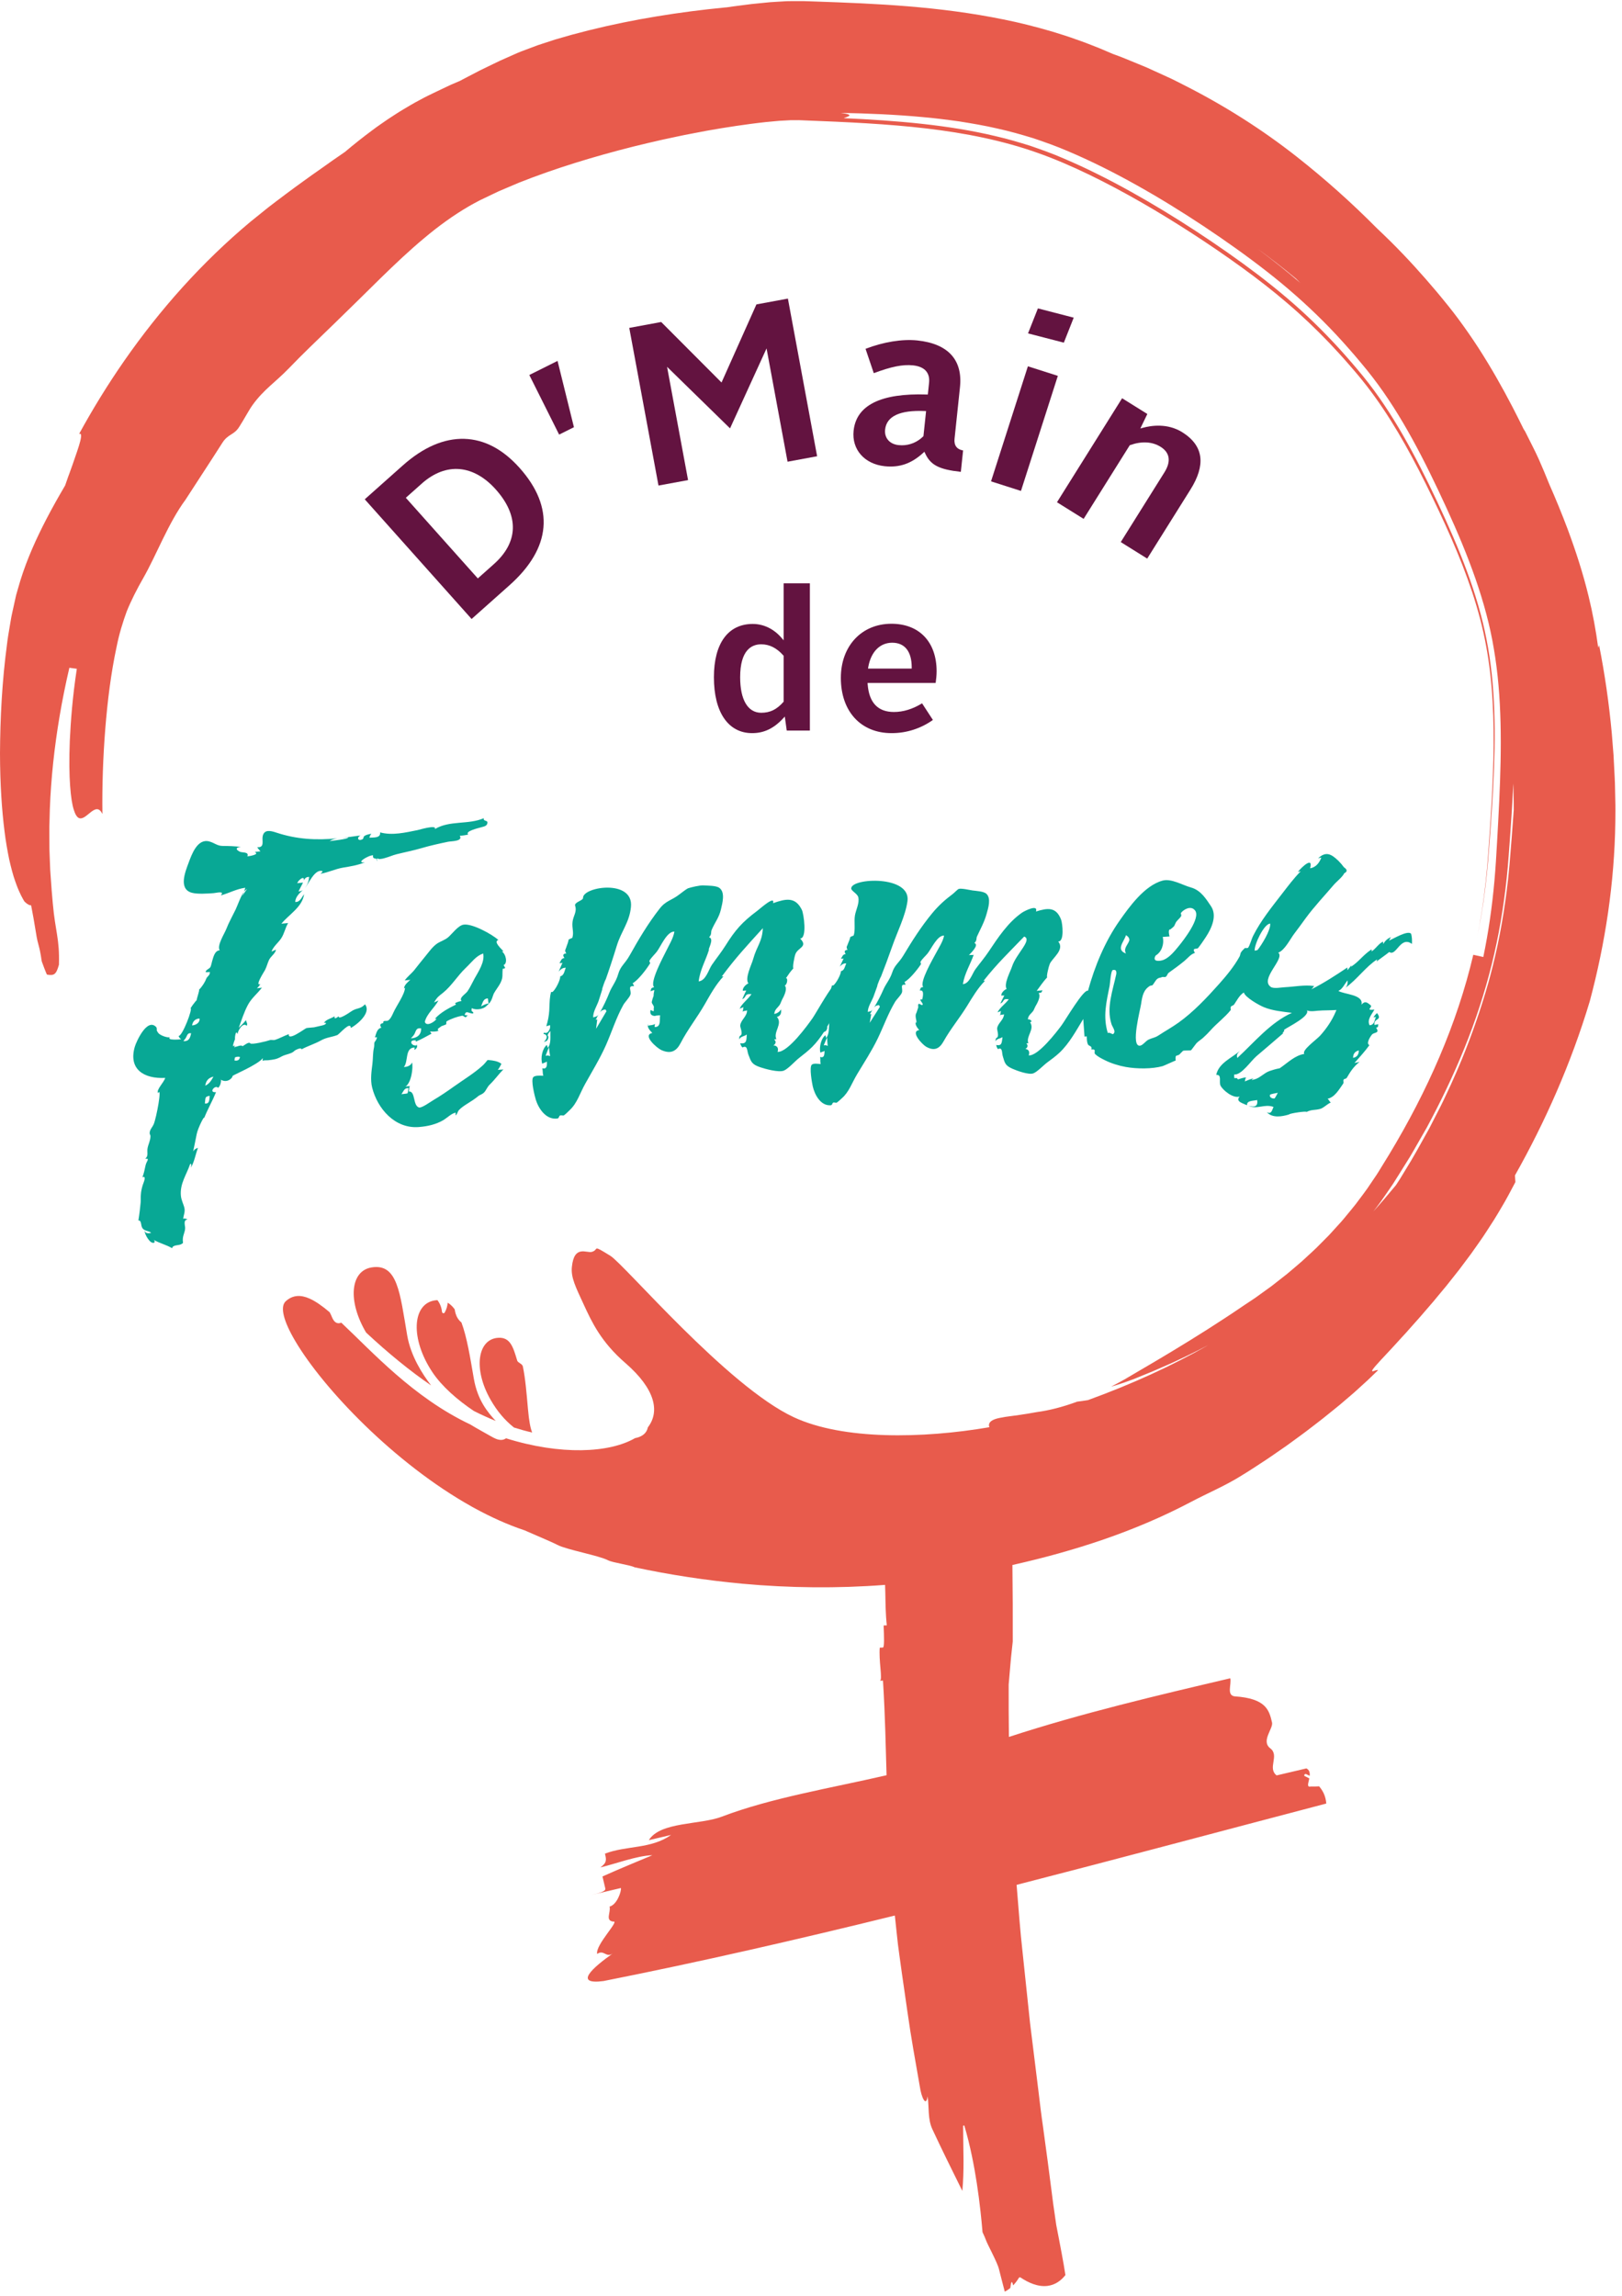 <?xml version="1.0" encoding="UTF-8"?>
<svg width="142px" height="201px" viewBox="0 0 142 201" version="1.1" xmlns="http://www.w3.org/2000/svg" xmlns:xlink="http://www.w3.org/1999/xlink">
    <!-- Generator: Sketch 55.2 (78181) - https://sketchapp.com -->
    <title>dmain-femmes-logo</title>
    <desc>Created with Sketch.</desc>
    <g id="Page-1" stroke="none" stroke-width="1" fill="none" fill-rule="evenodd">
        <g id="accueil" transform="translate(-127, -11)">
            <g id="dmain-femmes-logo" transform="translate(127, 11)">
                <polygon id="Fill-1" fill="#631340" points="90.865 27 90 29.189 93.135 30 94 27.811"></polygon>
                <g id="Group-35">
                    <path d="M20.563,92.582 C20.703,92.515 20.847,92.498 20.998,92.531 C20.995,92.805 20.77,92.904 20.524,92.84 C20.538,92.754 20.55,92.668 20.563,92.582 M17.968,95.051 C18.034,94.618 18.245,94.363 18.688,94.258 C18.512,94.576 18.321,94.899 17.968,95.051 M17.936,96.608 C18.002,96.178 17.891,95.99 18.362,95.944 C18.32,96.221 18.37,96.677 17.936,96.608 M16.815,89.775 C16.868,89.433 17.084,89.191 17.463,89.17 C17.526,89.536 17.134,89.76 16.815,89.775 M16.211,90.952 C16.385,90.739 16.366,90.403 16.733,90.461 C16.646,90.869 16.55,91.186 16.049,91.151 C16.104,91.084 16.157,91.018 16.211,90.952 M42.358,71.632 C40.996,72.223 39.374,71.804 38.075,72.583 C38.263,72.169 36.7,72.647 36.548,72.678 C35.499,72.89 34.334,73.169 33.276,72.875 C33.346,73.399 32.675,73.308 32.344,73.341 C32.362,73.208 32.42,73.094 32.516,72.999 C32.261,73.038 32.036,73.091 31.896,73.197 C31.763,73.299 31.903,73.434 31.639,73.517 C31.285,73.625 31.259,73.271 31.562,73.142 C31.008,73.223 30.455,73.298 29.898,73.36 C30.095,73.347 30.293,73.329 30.488,73.304 C30.515,73.472 29.071,73.606 28.855,73.638 C29.079,73.491 29.309,73.429 29.574,73.394 C27.684,73.58 25.964,73.484 24.174,72.888 C23.687,72.725 23.126,72.598 22.998,73.206 C22.912,73.607 23.203,74.223 22.516,74.173 C22.602,74.301 22.698,74.422 22.801,74.536 C22.635,74.556 22.469,74.572 22.303,74.586 C22.773,74.816 21.82,74.959 21.657,74.975 C21.823,74.565 21.229,74.663 21.024,74.578 C20.687,74.438 20.547,74.192 21.088,74.145 C20.523,74.081 20.043,74.065 19.489,74.062 C19.012,74.059 18.756,73.781 18.308,73.666 C17.276,73.401 16.784,74.803 16.501,75.566 C16.221,76.317 15.611,77.824 16.779,78.157 C17.283,78.301 18.187,78.23 18.692,78.197 C18.911,78.184 19.712,77.958 19.33,78.395 C20.055,78.194 20.718,77.821 21.475,77.723 C21.442,77.841 21.403,77.959 21.359,78.073 C21.43,77.977 21.544,77.885 21.638,77.819 C21.49,78.026 21.343,78.232 21.206,78.445 C21.261,78.323 21.312,78.199 21.359,78.073 C21.06,78.487 20.8,79.268 20.641,79.601 C20.371,80.164 20.009,80.81 19.819,81.316 C19.671,81.712 18.955,82.813 19.237,83.198 C18.776,83.227 18.671,83.838 18.563,84.181 C18.529,84.289 18.476,84.586 18.416,84.674 C18.288,84.856 18.058,84.867 17.991,85.107 C18.118,85.122 18.243,85.119 18.369,85.099 C18.406,85.394 18.127,85.47 18.044,85.713 C17.973,85.924 17.716,86.367 17.417,86.656 C17.51,86.647 17.194,87.467 17.224,87.566 C17.343,87.397 16.909,87.897 16.679,88.273 C16.903,88.247 15.982,90.708 15.631,90.705 C15.677,90.82 15.754,90.914 15.858,90.987 C15.719,91.004 14.578,91.102 14.871,90.815 C14.615,90.863 14.038,90.649 13.87,90.454 C13.801,90.374 13.707,90.186 13.72,90.203 C13.718,90.201 13.764,90.009 13.66,89.905 C12.864,89.1 11.923,91.222 11.802,91.641 C11.227,93.609 12.59,94.466 14.464,94.37 C14.367,94.749 13.639,95.436 13.843,95.701 C14.208,95.067 13.703,97.839 13.455,98.429 C13.366,98.639 13.174,98.836 13.122,99.059 C13.058,99.342 13.178,99.297 13.172,99.495 C13.162,99.886 12.977,100.179 12.913,100.556 C12.858,100.878 13.02,101.211 12.71,101.45 C13.166,101.392 12.821,101.662 12.745,102.02 C12.666,102.391 12.602,102.709 12.469,103.072 C12.87,102.886 12.549,103.583 12.503,103.728 C12.34,104.238 12.305,104.653 12.319,105.112 C12.325,105.315 12.266,105.625 12.24,105.967 C12.229,106.094 12.12,106.858 12.113,106.847 C12.432,106.843 12.283,107.295 12.494,107.559 C12.675,107.786 13.104,107.772 13.231,107.938 C13.028,107.988 12.704,108.017 12.662,107.735 C12.615,107.986 13.157,109.005 13.521,108.781 C13.564,108.697 13.543,108.62 13.455,108.55 C13.969,108.847 14.561,108.98 15.07,109.281 C15.117,108.979 15.625,109.049 15.839,108.942 C16.131,108.792 15.975,108.86 16.008,108.429 C16.032,108.108 16.203,107.85 16.208,107.513 C16.21,107.296 16.02,106.785 16.416,106.779 C16.303,106.691 16.175,106.664 16.033,106.695 C16.082,106.374 16.216,106.092 16.146,105.765 C16.078,105.448 15.87,105.084 15.835,104.677 C15.741,103.624 16.329,102.852 16.652,101.897 C16.824,101.85 16.7,102.251 16.702,102.242 C17.025,101.709 17.108,101.079 17.33,100.506 C17.144,100.531 17.004,100.654 16.911,100.807 C17.013,100.306 17.124,99.806 17.218,99.302 C17.319,98.756 17.963,97.513 17.861,97.92 C18.162,97.131 18.599,96.401 18.911,95.618 C18.201,95.687 18.866,94.927 19.088,95.243 C19.375,95.026 19.386,94.407 19.31,94.517 C19.876,94.857 20.342,94.41 20.365,94.199 C20.372,94.13 22.543,93.237 23.019,92.636 C22.999,92.727 22.988,92.818 22.986,92.909 C22.954,92.808 23.443,92.83 23.465,92.826 C23.975,92.764 24.193,92.751 24.648,92.497 C25.008,92.296 25.526,92.269 25.756,92.021 C25.842,91.926 26.398,91.659 26.396,91.872 C26.932,91.58 27.571,91.388 28.102,91.089 C28.595,90.813 29.049,90.804 29.525,90.622 C29.708,90.552 30.698,89.346 30.713,90.002 C31.591,89.486 32.464,88.545 31.952,87.929 C31.531,88.388 31.235,88.202 30.724,88.563 C30.624,88.633 29.594,89.343 29.651,88.974 C29.526,89.061 29.236,89.322 29.289,88.973 C29.013,89.177 28.535,89.237 28.362,89.561 C28.635,89.478 28.602,89.691 28.223,89.775 C27.981,89.828 27.741,89.888 27.5,89.941 C27.463,89.948 26.867,89.992 26.824,90.01 C26.632,90.093 25.187,91.191 25.287,90.539 C24.869,90.684 24.482,90.916 24.06,91.045 C23.921,91.088 23.739,91.014 23.6,91.071 C23.395,91.154 22.014,91.488 21.913,91.347 C21.783,91.167 21.372,91.53 21.236,91.598 C21.117,91.424 20.626,91.702 20.611,91.636 C20.586,91.627 20.561,91.723 20.537,91.712 C20.521,91.646 20.524,91.58 20.547,91.514 C20.29,91.769 20.425,91.371 20.586,90.942 C20.53,91.088 20.617,90.01 20.801,90.549 C20.795,90.277 21.254,89.45 21.595,89.807 C21.717,89.623 21.541,89.487 21.537,89.304 C21.351,89.55 21.127,89.772 20.903,89.985 C21.144,89.316 21.361,88.628 21.694,87.996 C22.014,87.388 22.522,87.005 22.931,86.469 C22.785,86.489 22.639,86.509 22.494,86.528 C22.61,86.417 22.711,86.293 22.798,86.158 C22.269,86.384 23.119,85.078 23.194,84.939 C23.348,84.649 23.414,84.339 23.551,84.045 C23.696,83.735 24.109,83.481 24.163,83.143 C24.029,83.196 23.897,83.253 23.767,83.312 C23.933,82.856 24.339,82.562 24.606,82.17 C24.891,81.751 24.965,81.245 25.224,80.814 L24.632,80.872 C25.296,80.057 26.478,79.412 26.62,78.282 C26.425,78.547 26.257,79.007 25.844,78.965 C25.866,78.524 26.215,78.202 26.517,77.918 C26.403,78.001 26.275,78.043 26.134,78.042 C26.265,77.786 26.396,77.529 26.529,77.271 C26.36,77.286 26.19,77.303 26.022,77.323 C26.094,77.081 26.69,76.559 26.602,77.126 C26.649,76.911 26.836,76.749 27.069,76.779 C27.037,77.115 26.916,77.473 26.702,77.74 C26.982,77.458 27.555,76.02 28.23,76.273 C28.302,76.301 27.993,76.55 28.054,76.498 C28.728,76.39 29.346,76.077 30.023,75.963 C30.681,75.852 31.326,75.756 31.944,75.492 C31.067,75.612 32.245,74.866 32.659,74.881 C32.596,75.347 33.069,74.995 33.019,75.397 C32.916,75.182 32.98,75.121 33.213,75.214 C33.386,75.202 33.555,75.17 33.719,75.115 C34.057,75.026 34.374,74.876 34.714,74.791 C35.457,74.605 36.197,74.464 36.934,74.246 C37.687,74.024 38.459,73.857 39.228,73.696 C39.505,73.638 40.564,73.665 40.251,73.17 C40.501,73.159 40.752,73.123 40.995,73.063 C40.659,72.776 41.913,72.493 42.089,72.439 C42.331,72.363 42.674,72.344 42.675,72.002 C42.676,71.804 42.271,71.912 42.358,71.632" id="Fill-2" fill="#08A895"></path>
                    <path d="M47.967,92.407 C47.901,92.416 47.832,92.424 47.765,92.433 C47.857,92.18 47.956,91.929 48.056,91.679 C48.08,91.941 48.11,92.203 48.161,92.462 C48.096,92.443 48.031,92.425 47.967,92.407 M72.977,86.249 C72.322,87.094 71.396,88.771 71.129,89.152 C70.73,89.72 68.992,92.139 68.073,92.095 C68.181,91.792 68.058,91.536 67.711,91.527 C67.943,91.363 67.969,91.188 67.773,90.998 C67.838,90.99 67.903,90.981 67.968,90.973 C67.672,90.344 68.555,89.648 68.017,89.028 C68.332,88.97 68.429,88.678 68.371,88.371 C68.259,88.583 68.029,88.721 67.787,88.779 C67.801,88.348 68.144,88.21 68.304,87.899 C68.349,87.816 68.414,87.618 68.466,87.523 C68.599,87.279 68.981,86.576 68.703,86.283 C68.933,86.202 68.993,85.589 68.803,85.65 C69.11,85.204 69.101,85.184 69.462,84.771 C69.361,84.732 69.541,83.786 69.633,83.537 C69.851,82.948 70.769,82.9 70.05,82.169 C70.682,82.156 70.363,79.998 70.204,79.667 C69.631,78.485 68.777,78.685 67.679,79.074 C67.878,78.347 66.533,79.565 66.303,79.736 C64.962,80.736 64.362,81.433 63.519,82.778 C63.149,83.37 62.707,83.913 62.319,84.479 C62.037,84.888 61.808,85.853 61.166,85.921 C61.289,84.893 61.788,84.072 62.071,83.15 C61.922,83.191 62.575,82.197 62.077,82.053 C62.335,81.797 62.217,81.619 62.298,81.427 C62.599,80.715 62.939,80.371 63.116,79.616 C63.248,79.054 63.505,78.125 62.98,77.737 C62.687,77.519 61.938,77.545 61.589,77.517 C61.293,77.493 60.494,77.679 60.231,77.772 C60.125,77.81 59.649,78.172 59.519,78.274 C58.781,78.859 58.319,78.82 57.741,79.561 C56.731,80.856 55.919,82.225 55.131,83.635 C54.69,84.42 54.327,84.552 54.114,85.303 C53.934,85.94 53.552,86.386 53.364,86.868 C53.137,87.448 52.812,88.143 52.468,88.729 C52.567,88.518 52.759,88.388 53.014,88.385 C53.064,88.475 53.03,88.449 53.097,88.526 C52.793,89.04 52.488,89.555 52.185,90.07 L52.285,89.256 C52.24,89.261 52.194,89.268 52.149,89.272 C52.253,89.127 52.303,88.939 52.421,88.802 C52.246,89.036 52.135,88.997 51.932,89.078 C51.903,88.606 52.241,88.093 52.402,87.642 C52.496,87.379 52.641,86.863 52.758,86.518 C52.517,87.097 53.204,85.153 52.968,85.926 C53.317,84.94 53.68,83.839 53.989,82.826 C54.396,81.492 55.111,80.762 55.239,79.383 C55.461,76.936 50.998,77.632 51.042,78.616 C51.052,78.85 50.244,78.982 50.352,79.305 C50.529,79.832 50.182,80.191 50.123,80.711 C50.058,81.285 50.261,81.6 50.105,82.107 C50,82.155 49.894,82.204 49.789,82.251 C49.747,82.453 49.687,82.648 49.606,82.839 C49.536,83.12 49.374,83.204 49.582,83.469 C49.285,83.497 49.241,83.64 49.416,83.869 C49.144,83.914 49.12,84.076 48.981,84.328 C49.062,84.322 49.163,84.316 49.241,84.296 C49.13,84.552 49.021,84.807 48.909,85.063 C49.091,84.855 49.248,84.73 49.53,84.722 C49.409,85.025 49.384,85.401 49.05,85.476 C49.054,85.813 48.652,86.606 48.387,86.834 C48.357,86.859 48.308,86.852 48.252,86.839 C48.219,86.946 48.19,87.056 48.173,87.17 C48.102,87.605 48.115,88.046 48.085,88.484 C48.055,88.945 47.968,89.4 47.825,89.843 C47.937,89.819 48.048,89.791 48.141,89.745 C48.194,89.924 48.14,90.078 48.085,90.179 C47.917,90.5 47.76,90.434 47.617,90.413 C47.603,90.447 47.588,90.482 47.575,90.517 C48.015,90.588 47.882,91.006 47.614,91.208 C47.885,91.189 48.005,91.022 48.016,90.75 C47.86,90.654 48.013,90.456 48.186,90.26 C48.163,90.707 48.271,91.362 47.964,91.736 C47.936,91.652 47.897,91.57 47.872,91.484 C47.459,91.819 47.312,92.658 47.474,93.133 C47.591,93.05 47.757,93.025 47.881,92.946 C47.884,93.279 47.897,93.634 47.474,93.526 C47.538,93.805 47.488,93.901 47.563,94.183 C47.321,94.178 46.866,94.134 46.696,94.295 C46.441,94.536 46.824,96.01 46.912,96.293 C47.138,97.019 47.779,98.054 48.784,97.929 C48.971,97.905 48.904,97.71 49.046,97.655 C49.1,97.634 49.329,97.678 49.361,97.656 C49.585,97.493 49.667,97.382 49.865,97.2 C50.533,96.585 50.752,95.745 51.229,94.893 C51.852,93.777 52.533,92.663 53.05,91.5 C53.565,90.334 53.937,89.119 54.563,87.992 C54.707,87.729 55.104,87.348 55.192,87.078 C55.303,86.738 54.89,86.286 55.514,86.336 C55.473,86.249 55.432,86.163 55.39,86.077 C55.826,85.857 56.588,84.879 56.898,84.367 C56.971,84.248 56.793,84.217 56.875,84.08 C57.031,83.817 57.312,83.565 57.503,83.318 C57.85,82.864 58.381,81.535 59.041,81.561 C58.944,82.162 58.561,82.751 58.301,83.298 C58.112,83.694 56.829,86.042 57.268,86.423 C57.014,86.534 57.05,86.427 56.944,86.784 C57.482,86.613 57.222,86.606 57.217,87.216 C57.217,87.169 57.041,87.684 57.061,87.775 C57.085,87.892 57.273,88.074 57.245,88.2 C57.186,88.481 57.368,88.652 56.958,88.42 C56.952,88.468 56.793,88.913 57.327,88.948 C57.452,88.901 57.653,88.902 57.787,88.889 C57.736,89.301 57.885,89.936 57.306,89.917 C57.318,89.827 57.329,89.737 57.34,89.646 C57.138,89.777 56.959,89.74 56.732,89.801 C56.739,89.746 56.747,89.693 56.753,89.638 C56.614,89.903 56.857,90.185 57.109,90.438 C56.2,90.616 57.503,91.755 57.892,91.931 C58.747,92.32 59.233,92.007 59.588,91.318 C60.197,90.141 61.028,89.09 61.691,87.939 C62.173,87.099 62.661,86.196 63.344,85.474 C63.292,85.48 63.24,85.487 63.187,85.494 C64.443,83.807 65.358,82.835 66.783,81.262 C66.729,82.482 66.263,82.782 65.927,83.996 C65.798,84.464 65.184,85.655 65.519,86.099 C65.305,86.179 64.989,86.491 65.028,86.75 C65.109,86.717 65.241,86.738 65.329,86.717 C65.209,86.97 65.09,87.221 64.981,87.477 C65.41,87.303 65.101,86.984 65.791,87.038 C65.458,87.515 64.912,87.902 64.752,88.32 C64.858,88.257 64.988,88.229 65.092,88.164 C65.025,88.314 65.104,88.406 64.993,88.571 C65.133,88.488 65.255,88.515 65.402,88.459 C65.409,88.985 64.861,89.288 64.805,89.769 C64.789,89.911 64.909,90.149 64.925,90.377 C64.954,90.819 64.652,90.518 64.733,91.01 C64.808,90.733 65.103,90.763 65.38,90.575 C65.33,90.988 65.427,91.433 64.804,91.334 C64.833,91.476 64.898,91.6 64.997,91.708 C65.455,91.469 65.391,91.993 65.513,92.318 C65.762,92.977 65.813,93.186 66.57,93.442 C66.998,93.587 68.162,93.909 68.613,93.737 C68.995,93.591 69.614,92.894 69.941,92.639 C70.329,92.338 70.749,92.009 71.097,91.664 C71.882,90.882 72.44,89.872 72.973,88.912 C72.927,88.024 72.915,87.134 72.977,86.249" id="Fill-4" fill="#08A895"></path>
                    <path d="M35.675,95.723 C35.504,95.765 35.316,95.773 35.141,95.796 C35.345,95.533 35.388,95.235 35.763,95.267 C35.737,95.405 35.731,95.593 35.675,95.723 M36.172,90.69 C36.448,90.388 36.331,89.949 36.868,90.038 C36.89,90.591 36.509,90.89 35.973,90.908 C36.039,90.837 36.106,90.763 36.172,90.69 M38.391,87.586 C38.363,87.622 38.352,87.627 38.357,87.602 C38.247,87.675 38.108,87.705 37.995,87.776 C38.276,87.286 38.397,87.229 38.805,86.901 C39.539,86.307 40.063,85.42 40.753,84.763 C41.327,84.218 41.639,83.713 42.299,83.477 C42.46,84.211 41.881,85.071 41.541,85.679 C41.363,85.996 41.141,86.492 40.923,86.794 C40.733,87.056 40.159,87.355 40.408,87.644 C40.199,87.661 40.025,87.73 39.836,87.826 C39.864,87.867 39.894,87.909 39.922,87.95 C39.267,88.272 38.561,88.645 38.073,89.195 C38.121,89.198 38.171,89.201 38.219,89.204 C38.031,89.482 37.316,89.916 37.191,89.454 C37.382,88.734 38.006,88.276 38.391,87.586 M42.71,87.413 C42.752,87.548 42.717,87.703 42.79,87.846 C42.545,87.886 42.33,87.987 42.113,88.114 C42.269,87.777 42.299,87.424 42.71,87.413 M43.58,93.674 C43.711,93.505 43.857,93.222 43.897,93.144 L43.897,93.141 C43.626,92.905 43.133,92.838 42.833,92.814 C42.785,92.81 42.735,92.808 42.686,92.806 C42.532,92.99 42.387,93.168 42.258,93.285 C41.514,93.964 40.584,94.523 39.763,95.109 C39.167,95.535 38.559,95.951 37.926,96.323 C37.705,96.454 36.907,97.034 36.678,96.96 C36.124,96.781 36.399,95.517 35.781,95.555 C35.852,95.393 35.776,95.302 35.886,95.089 C35.771,95.098 35.596,95.104 35.492,95.141 C36.029,94.775 36.181,93.456 36.074,93.015 C35.972,93.281 35.687,93.409 35.354,93.418 C35.771,92.955 35.421,91.725 36.298,91.708 C36.291,91.779 36.285,91.851 36.277,91.924 C36.507,91.783 36.608,91.595 36.436,91.398 C36.452,91.439 36.468,91.479 36.485,91.519 C36.011,91.634 35.726,91.005 36.402,91.087 C36.399,91.126 36.397,91.164 36.393,91.202 C36.942,90.973 37.272,90.761 37.777,90.499 C37.734,90.435 37.691,90.371 37.647,90.307 C37.838,90.32 38.219,90.338 38.394,90.232 C38.173,90.09 38.52,89.962 38.666,89.831 C38.645,89.85 39.041,89.694 39.035,89.696 C39.125,89.643 39.013,89.468 39.126,89.404 C39.498,89.191 40.036,89.003 40.453,88.928 C40.608,88.9 40.75,89.232 40.89,88.921 C40.924,88.933 40.958,88.946 40.992,88.958 C40.959,88.88 40.754,88.871 40.676,88.87 C40.796,88.394 41.047,88.752 41.431,88.735 C41.424,88.7 41.424,88.664 41.432,88.628 C41.268,88.488 41.262,88.547 41.299,88.265 C41.643,88.444 42.16,88.365 42.447,88.187 C42.54,88.129 42.674,87.992 42.8,87.869 C43.072,87.606 43.14,87.165 43.226,86.995 C43.385,86.689 43.659,86.373 43.828,86.023 C44.059,85.542 43.959,85.362 44.007,84.872 C44.021,84.73 44.145,84.869 44.225,84.73 C44.179,84.652 44.133,84.573 44.088,84.494 C44.458,84.345 44.304,83.544 43.94,83.304 L44.077,83.284 C43.93,83.104 43.147,82.44 43.632,82.292 C43.051,81.782 41.323,80.828 40.574,80.955 C40.106,81.035 39.586,81.753 39.247,82.049 C38.971,82.29 38.532,82.438 38.335,82.564 C37.868,82.86 37.576,83.319 37.226,83.736 C36.9,84.125 36.507,84.638 36.231,84.98 C36.059,85.196 35.627,85.536 35.433,85.843 C35.592,85.802 35.772,85.823 35.93,85.774 C35.696,85.993 35.4,86.217 35.364,86.546 C35.395,86.522 35.426,86.498 35.458,86.473 C35.437,87.061 34.702,88.063 34.443,88.646 C34.288,88.991 34.187,89.194 33.989,89.341 C33.846,89.448 33.52,89.258 33.543,89.577 C33.274,89.608 33.224,89.75 33.387,89.978 C33.007,90.044 32.934,90.498 32.822,90.825 C32.878,90.816 32.936,90.809 32.992,90.802 C33.002,91.015 32.797,91.207 32.777,91.274 C32.753,91.368 32.776,91.565 32.742,91.709 C32.631,92.184 32.663,92.65 32.605,93.127 C32.534,93.726 32.402,94.509 32.581,95.221 C33.048,97.073 34.581,98.843 36.676,98.672 C37.456,98.609 38.161,98.442 38.791,98.081 C39.096,97.907 39.595,97.421 39.898,97.421 C39.892,97.499 39.885,97.576 39.877,97.652 C40.057,97.544 40.036,97.341 40.185,97.181 C40.387,96.964 40.699,96.761 40.967,96.594 C41.309,96.38 41.538,96.234 41.921,95.927 C41.986,95.874 42.2,95.818 42.375,95.651 C42.545,95.489 42.657,95.16 42.872,94.957 C43.297,94.554 43.638,94.062 44.07,93.624 C43.912,93.662 43.736,93.633 43.58,93.674" id="Fill-6" fill="#08A895"></path>
                    <path d="M116.931,88.586 C116.607,89.353 116.129,90.054 115.57,90.674 C115.259,91.019 113.913,91.97 114.191,92.272 C113.37,92.39 112.728,93.056 112.034,93.526 C111.676,93.591 111.333,93.701 111.134,93.772 C110.642,93.948 110.28,94.412 109.765,94.515 C109.703,94.527 109.638,94.536 109.583,94.561 C109.623,94.478 109.7,94.42 109.787,94.383 C109.508,94.465 109.236,94.565 108.971,94.681 C109.039,94.56 108.976,94.444 109.106,94.341 C108.893,94.31 108.583,94.451 108.378,94.5 C108.232,94.35 108.37,94.392 108.067,94.39 C108.047,94.316 108.041,94.144 108.057,94.07 C108.679,94.144 109.503,92.887 110.008,92.46 C110.803,91.787 111.559,91.137 112.358,90.448 C112.328,90.45 112.299,90.451 112.27,90.453 C112.459,90.224 112.428,90.297 112.419,90.155 C112.838,89.869 114.687,88.972 114.422,88.46 C114.706,88.592 115.209,88.502 115.366,88.49 C115.904,88.444 116.457,88.466 117,88.425 C116.978,88.479 116.954,88.533 116.931,88.586 M111.587,96.166 C111.412,96.203 111.119,96.096 111.179,95.864 C111.203,95.776 111.762,95.701 111.869,95.676 C111.776,95.836 111.698,96.019 111.587,96.166 M118.473,92.456 C118.509,92.196 118.705,92.016 118.962,91.969 C118.963,92.304 118.797,92.571 118.451,92.611 C118.458,92.56 118.465,92.507 118.473,92.456 M110.09,83.177 C110.008,83.197 109.925,83.216 109.843,83.236 C109.79,82.723 110.651,80.881 111.198,80.862 C111.265,81.422 110.434,82.761 110.09,83.177 M98.861,82.353 C98.71,82.768 98.335,83.03 98.576,83.481 C97.663,83.153 98.399,82.456 98.576,81.875 C98.745,81.965 98.909,82.15 98.861,82.353 M97.728,85.27 C97.429,86.687 96.842,88.21 97.303,89.652 C97.393,89.939 97.739,90.309 97.454,90.529 C97.383,90.585 97.145,90.348 96.982,90.441 C96.542,88.972 96.86,87.733 97.148,86.28 C97.182,86.111 97.245,84.954 97.43,84.925 C97.667,84.888 97.752,84.958 97.728,85.27 M72.295,91.506 C72.236,91.51 72.174,91.515 72.115,91.519 C72.21,91.286 72.31,91.054 72.412,90.823 C72.418,91.072 72.432,91.322 72.462,91.569 C72.406,91.548 72.35,91.526 72.295,91.506 M101.171,83.659 C101.689,83.352 101.936,82.68 101.795,82.028 C101.993,82.015 102.19,82 102.388,81.987 C102.326,81.718 102.284,81.534 102.403,81.295 C102.216,81.67 103.017,80.868 102.782,81.09 C102.818,81.056 102.902,80.822 102.942,80.76 C103.084,80.535 103.306,80.395 103.413,80.187 C103.443,80.129 103.352,79.972 103.394,79.919 C103.602,79.651 104.253,79.226 104.627,79.717 C105.134,80.382 103.593,82.344 103.19,82.836 C102.844,83.259 102.384,83.835 101.856,84.04 C101.557,84.156 100.828,84.241 101.171,83.659 M123.532,81.743 C123.224,81.431 121.974,82.198 121.601,82.35 C121.664,82.253 121.707,82.139 121.775,82.047 C121.476,82.16 121.256,82.379 121.092,82.649 C121.089,82.579 121.087,82.509 121.085,82.439 C120.721,82.58 120.444,83.066 120.079,83.297 C120.071,83.217 120.113,83.191 120.069,83.124 C119.301,83.632 118.996,84.173 118.274,84.641 C118.282,84.591 118.288,84.54 118.294,84.491 C118.207,84.675 118.08,84.784 117.964,84.944 C117.961,84.865 117.959,84.784 117.956,84.705 C116.931,85.394 115.902,86.064 114.796,86.621 C114.897,86.544 114.964,86.415 115.057,86.326 C114.185,86.206 113.325,86.389 112.444,86.434 C112.18,86.448 111.503,86.576 111.261,86.411 C110.237,85.72 112.529,83.936 111.908,83.403 C112.475,83.2 112.946,82.22 113.301,81.754 C113.646,81.306 113.973,80.847 114.304,80.394 C115.053,79.37 115.941,78.439 116.762,77.473 C117.008,77.184 117.531,76.785 117.687,76.45 C117.973,76.309 117.962,76.135 117.656,75.928 C117.513,75.732 117.355,75.546 117.183,75.374 C116.509,74.72 116.058,74.534 115.395,75.145 C115.489,75.123 115.583,75.102 115.677,75.078 C115.511,75.534 115.204,75.939 114.694,76.019 C114.993,74.946 113.952,75.912 113.627,76.336 L113.876,76.278 C113.266,76.893 112.744,77.599 112.22,78.274 C111.332,79.421 110.369,80.615 109.708,81.93 C109.556,82.232 109.419,82.792 109.252,82.992 C109.262,82.98 108.937,83.054 109.042,82.954 C108.967,83.025 108.793,83.168 108.657,83.355 C108.582,83.458 108.584,83.628 108.523,83.739 C108.051,84.598 107.4,85.391 106.72,86.155 C105.669,87.334 104.471,88.608 103.178,89.53 C102.616,89.933 101.989,90.279 101.415,90.658 C101.098,90.867 100.862,90.867 100.548,91.02 C100.298,91.143 100.041,91.526 99.798,91.551 C98.962,91.633 99.827,88.398 99.899,87.896 C100.005,87.154 100.124,86.647 100.682,86.307 C100.678,86.31 100.892,86.259 100.888,86.263 C101.007,86.146 101.146,85.85 101.287,85.728 C101.476,85.564 101.527,85.639 101.726,85.547 C101.815,85.505 101.964,85.572 102.048,85.524 C102.196,85.441 102.186,85.258 102.324,85.16 C102.815,84.809 103.217,84.521 103.695,84.127 C103.984,83.887 104.266,83.514 104.61,83.432 C104.307,82.929 104.78,83.137 104.894,82.995 C105.117,82.712 105.368,82.344 105.566,82.042 C106.08,81.258 106.574,80.158 106.014,79.333 C105.602,78.727 105.142,77.942 104.261,77.698 C103.527,77.495 102.543,76.891 101.782,77.097 C100.18,77.529 98.828,79.454 98.026,80.588 C96.744,82.407 95.842,84.576 95.249,86.745 C94.885,86.549 93.272,89.32 92.914,89.797 C92.532,90.311 90.866,92.492 90.057,92.396 C90.17,92.117 90.076,91.867 89.769,91.839 C89.983,91.698 90.016,91.533 89.853,91.343 C89.911,91.339 89.968,91.335 90.026,91.331 C89.798,90.719 90.616,90.114 90.174,89.497 C90.456,89.461 90.201,89.208 89.986,89.247 C90.02,88.842 90.329,88.732 90.489,88.449 C90.531,88.372 90.6,88.189 90.651,88.102 C90.783,87.88 91.158,87.238 90.928,86.946 C91.135,86.882 91.167,86.986 91.256,86.688 C91.072,86.748 90.926,86.712 90.755,86.757 C91.05,86.353 91.338,85.932 91.678,85.563 C91.592,85.519 91.802,84.638 91.897,84.407 C92.12,83.865 93.24,83.158 92.643,82.425 C93.202,82.452 93.016,80.831 92.893,80.511 C92.45,79.36 91.686,79.499 90.696,79.802 C90.911,79.127 89.68,79.76 89.465,79.909 C88.23,80.772 87.357,82.109 86.541,83.331 C86.182,83.867 85.762,84.355 85.388,84.866 C85.118,85.236 84.865,86.133 84.295,86.16 C84.457,85.196 84.942,84.451 85.243,83.596 C85.108,83.626 84.954,83.589 84.822,83.626 C85.028,83.406 85.738,82.726 85.306,82.561 C85.547,82.334 85.452,82.16 85.534,81.984 C85.839,81.328 86.17,80.733 86.367,80.03 C86.516,79.506 86.791,78.644 86.349,78.247 C86.102,78.025 85.44,78.004 85.133,77.958 C84.873,77.918 84.171,77.754 83.934,77.826 C83.837,77.856 83.533,78.177 83.414,78.266 C82.731,78.774 82.163,79.287 81.613,79.952 C80.651,81.116 79.862,82.36 79.09,83.645 C78.659,84.36 78.33,84.464 78.102,85.161 C77.91,85.75 77.548,86.151 77.356,86.594 C77.125,87.128 76.801,87.765 76.466,88.298 C76.565,88.105 76.741,87.994 76.965,88.005 C77.006,88.094 76.977,88.067 77.033,88.143 L76.142,89.547 C76.187,89.293 76.231,89.039 76.275,88.784 L76.154,88.794 C76.254,88.662 76.308,88.487 76.418,88.365 C76.252,88.575 76.157,88.532 75.973,88.596 C75.973,88.149 76.3,87.683 76.466,87.268 C76.563,87.025 76.718,86.547 76.841,86.228 C76.596,86.76 77.307,84.965 77.058,85.682 C77.418,84.771 77.798,83.752 78.125,82.815 C78.556,81.579 79.261,80.203 79.445,78.907 C79.775,76.611 74.533,76.848 74.52,77.78 C74.517,78.001 75.06,78.235 75.137,78.547 C75.264,79.055 74.926,79.665 74.846,80.152 C74.758,80.69 74.9,81.436 74.735,81.906 C74.639,81.946 74.543,81.985 74.448,82.025 C74.4,82.212 74.337,82.392 74.255,82.568 C74.179,82.829 74.031,82.899 74.201,83.162 C73.936,83.17 73.89,83.303 74.032,83.531 C73.79,83.556 73.759,83.707 73.623,83.937 C73.695,83.936 73.786,83.936 73.855,83.922 C73.744,84.157 73.632,84.393 73.521,84.627 C73.692,84.442 73.837,84.333 74.086,84.342 C73.964,84.621 73.921,84.974 73.622,85.025 C73.609,85.344 73.21,86.069 72.965,86.268 C72.937,86.291 72.893,86.281 72.844,86.265 C72.808,86.364 72.779,86.467 72.757,86.573 C72.672,86.98 72.658,87.397 72.609,87.808 C72.558,88.242 72.457,88.666 72.307,89.077 C72.406,89.06 72.506,89.04 72.59,89.002 C72.629,89.174 72.573,89.317 72.519,89.409 C72.353,89.702 72.217,89.631 72.093,89.603 C72.078,89.634 72.065,89.666 72.049,89.699 C72.434,89.792 72.295,90.179 72.047,90.352 C72.287,90.351 72.402,90.2 72.427,89.944 C72.295,89.844 72.439,89.667 72.602,89.491 C72.559,89.912 72.619,90.537 72.329,90.873 C72.307,90.791 72.278,90.711 72.261,90.629 C71.878,90.921 71.702,91.704 71.82,92.162 C71.929,92.091 72.076,92.076 72.188,92.009 C72.174,92.325 72.168,92.661 71.799,92.533 C71.839,92.8 71.792,92.888 71.843,93.158 C71.631,93.14 71.228,93.071 71.071,93.213 C70.833,93.427 71.092,94.841 71.155,95.114 C71.313,95.811 71.824,96.827 72.718,96.767 C72.885,96.757 72.838,96.568 72.965,96.525 C73.013,96.508 73.213,96.563 73.243,96.543 C73.448,96.403 73.527,96.303 73.711,96.144 C74.334,95.602 74.573,94.821 75.039,94.045 C75.649,93.028 76.311,92.017 76.83,90.949 C77.347,89.878 77.742,88.753 78.354,87.726 C78.495,87.486 78.865,87.15 78.959,86.9 C79.074,86.585 78.735,86.135 79.281,86.218 C79.25,86.133 79.219,86.05 79.188,85.966 C79.583,85.783 80.307,84.906 80.61,84.44 C80.681,84.332 80.527,84.294 80.606,84.169 C80.756,83.929 81.019,83.708 81.199,83.485 C81.532,83.078 82.071,81.854 82.652,81.918 C82.535,82.479 82.164,83.012 81.905,83.514 C81.717,83.876 80.459,86.017 80.826,86.404 C80.594,86.492 80.633,86.395 80.521,86.725 C81.006,86.595 80.733,87.507 80.733,87.507 C80.335,87.417 80.811,87.814 80.781,87.932 C80.713,88.193 80.313,87.521 80.39,88.189 C80.382,88.235 80.245,88.613 80.238,88.658 C80.012,89.019 80.373,89.517 80.172,89.562 C80.18,89.51 80.189,89.46 80.199,89.409 C80.063,89.651 80.261,89.932 80.471,90.185 C79.658,90.3 80.748,91.453 81.08,91.641 C81.816,92.059 82.26,91.792 82.611,91.163 C83.211,90.087 84.002,89.144 84.648,88.097 C85.119,87.331 85.598,86.508 86.24,85.865 C86.194,85.869 86.148,85.872 86.101,85.875 C87.299,84.356 88.318,83.397 89.661,81.996 C90.413,82.268 88.961,83.496 88.6,84.622 C88.461,85.056 87.854,86.145 88.127,86.585 C87.934,86.648 87.637,86.924 87.659,87.169 C87.732,87.144 87.847,87.171 87.926,87.157 C87.806,87.388 87.687,87.619 87.577,87.853 C87.967,87.715 87.71,87.394 88.316,87.487 C87.996,87.917 87.494,88.251 87.33,88.636 C87.427,88.583 87.543,88.564 87.638,88.508 C87.57,88.646 87.636,88.738 87.53,88.887 C87.658,88.817 87.764,88.849 87.898,88.804 C87.874,89.303 87.374,89.556 87.299,90.007 C87.277,90.141 87.37,90.373 87.372,90.589 C87.374,91.007 87.124,90.706 87.168,91.176 C87.251,90.918 87.508,90.964 87.765,90.802 C87.698,91.188 87.759,91.615 87.213,91.486 C87.233,91.621 87.284,91.742 87.364,91.85 C87.781,91.651 87.697,92.142 87.786,92.456 C87.971,93.092 88.005,93.293 88.658,93.579 C89.029,93.742 90.04,94.114 90.446,93.979 C90.793,93.863 91.376,93.241 91.679,93.02 C92.037,92.758 92.425,92.472 92.75,92.167 C93.617,91.351 94.225,90.215 94.834,89.214 C94.871,89.726 94.908,90.238 94.945,90.752 C95.011,90.747 95.077,90.742 95.143,90.737 C95.146,90.947 95.15,91.209 95.229,91.405 C95.322,91.636 95.645,91.529 95.545,91.88 C96.06,91.832 95.702,92.13 95.888,92.301 C96.133,92.526 96.441,92.676 96.735,92.824 C97.268,93.092 97.941,93.304 98.559,93.414 C99.511,93.584 100.849,93.602 101.788,93.339 C101.89,93.311 102.928,92.831 102.924,92.849 C102.876,92.254 103.008,92.507 103.267,92.312 C103.221,92.347 103.56,92.002 103.571,91.998 C103.731,91.947 104.188,91.993 104.284,91.942 C104.303,91.931 104.714,91.362 104.767,91.312 C104.929,91.15 105.157,91.014 105.328,90.858 C105.559,90.649 105.793,90.416 105.999,90.184 C106.515,89.601 107.232,89.073 107.747,88.429 C107.766,88.405 107.7,88.221 107.762,88.136 C107.829,88.045 107.976,88.036 108.037,87.951 C108.287,87.592 108.506,87.128 108.891,86.894 C109.017,87.328 110.238,88.013 110.653,88.181 C111.432,88.498 112.277,88.565 113.104,88.675 C111.22,89.518 109.798,91.269 108.322,92.626 C108.237,92.325 108.342,92.226 108.536,92.018 C107.846,92.616 106.684,93.075 106.477,94.108 C107,94.055 106.694,94.736 106.851,95.043 C107.068,95.474 107.986,96.202 108.53,95.996 C108.12,96.438 108.814,96.597 109.18,96.765 C109.114,96.344 109.72,96.388 110.057,96.307 C110.157,96.921 109.769,96.943 109.283,96.813 C110.059,97.164 110.692,96.62 111.491,96.911 C111.349,97.217 111.313,97.584 110.897,97.369 C111.401,97.91 112.232,97.76 112.862,97.569 C112.848,97.481 114.473,97.24 114.376,97.356 C114.843,97.118 115.089,97.218 115.581,97.083 C115.891,96.998 116.141,96.687 116.502,96.528 C116.391,96.44 116.34,96.279 116.227,96.195 C116.86,96.066 117.242,95.361 117.584,94.884 C117.676,94.757 117.561,94.639 117.633,94.519 C117.683,94.437 117.839,94.474 117.914,94.348 C118.244,93.786 118.49,93.403 119.026,92.964 C118.883,93.019 118.72,93.022 118.574,93.071 C119.025,92.558 119.494,92.051 119.892,91.497 C119.583,91.404 119.901,90.832 120.106,90.583 C120.299,90.347 120.824,90.502 120.475,89.978 C120.708,89.886 120.608,89.953 120.667,89.664 C120.568,89.711 120.437,89.695 120.337,89.742 C120.2,89.122 121.082,89.374 120.55,88.692 C120.45,88.789 120.303,88.95 120.245,89.074 C120.314,89.058 120.383,89.042 120.451,89.026 C120.324,89.377 120.324,89.72 119.906,89.762 C119.652,89.289 120.085,88.819 120.324,88.392 C119.447,88.478 120.221,88.193 119.991,88.006 C119.721,87.787 119.507,87.583 119.19,87.96 C119.411,87.053 117.628,87.064 117.171,86.751 C117.535,86.607 117.719,86.119 117.98,85.834 C117.995,86.086 117.947,86.346 117.779,86.49 C118.824,85.738 119.562,84.638 120.57,83.991 C120.548,84.054 120.528,84.116 120.508,84.179 C120.876,83.896 121.264,83.642 121.625,83.348 C122.241,83.778 122.596,81.892 123.612,82.642 C123.624,82.346 123.621,82.012 123.532,81.743" id="Fill-8" fill="#08A895"></path>
                    <path d="M120.881,105.202 C121.236,104.706 121.574,104.197 121.924,103.694 C122.267,103.161 122.607,102.606 122.948,102.062 L123.46,101.241 C123.626,100.965 123.782,100.684 123.943,100.405 L124.904,98.728 C126.127,96.463 127.243,94.14 128.207,91.757 C129.174,89.374 129.975,86.929 130.595,84.439 C131.213,81.947 131.64,79.415 131.912,76.828 C131.973,76.178 132.037,75.529 132.084,74.866 L132.232,72.84 C132.328,71.485 132.414,70.141 132.479,68.808 C132.483,68.734 132.485,68.66 132.489,68.586 C132.492,68.682 132.497,68.778 132.499,68.875 C132.506,69.344 132.513,69.811 132.52,70.278 C132.526,70.496 132.526,70.707 132.522,70.917 C132.464,71.746 132.402,72.575 132.338,73.406 C132.275,74.19 132.21,74.97 132.147,75.749 C132.11,76.129 132.073,76.509 132.036,76.887 C131.991,77.263 131.948,77.637 131.904,78.012 C131.581,80.54 131.114,83.007 130.471,85.414 C130.432,85.557 130.394,85.703 130.354,85.846 C130.343,85.885 130.331,85.925 130.321,85.964 C129.644,88.352 128.847,90.628 127.97,92.765 C127.675,93.479 127.368,94.187 127.05,94.889 C126.737,95.546 126.447,96.208 126.119,96.855 C125.789,97.499 125.459,98.144 125.13,98.787 C124.425,100.051 123.741,101.32 122.973,102.542 C122.832,102.77 122.693,103.002 122.553,103.232 C122.439,103.41 122.326,103.585 122.211,103.759 C121.561,104.55 120.9,105.32 120.228,106.067 C120.45,105.782 120.668,105.495 120.881,105.202 M110.065,21.756 C111.219,22.595 112.349,23.472 113.452,24.388 C113.58,24.515 113.708,24.64 113.834,24.768 C112.625,23.722 111.365,22.724 110.065,21.756 M141.412,70.004 L141.391,69.032 C141.385,68.708 141.379,68.384 141.359,68.059 C141.326,67.412 141.297,66.764 141.259,66.116 L141.104,64.176 C140.865,61.592 140.496,59.02 139.993,56.475 C139.971,56.578 139.947,56.662 139.914,56.681 C139.713,55.192 139.441,53.694 139.079,52.219 C138.586,50.185 137.95,48.23 137.248,46.343 C136.738,44.983 136.191,43.66 135.624,42.37 C135.336,41.649 135.034,40.927 134.717,40.209 C134.619,40.001 134.527,39.791 134.425,39.586 C134.323,39.382 134.221,39.176 134.12,38.972 C133.915,38.564 133.716,38.155 133.509,37.755 C133.466,37.687 133.427,37.628 133.389,37.571 C133.077,36.937 132.76,36.302 132.429,35.663 C131.525,33.921 130.539,32.178 129.436,30.467 C128.882,29.612 128.297,28.768 127.681,27.935 L127.212,27.315 L126.726,26.702 C126.404,26.3 126.104,25.94 125.789,25.559 C124.528,24.062 123.202,22.592 121.8,21.199 C121.38,20.782 120.954,20.373 120.525,19.968 C118.334,17.756 116.005,15.673 113.549,13.74 C110.496,11.334 107.18,9.236 103.695,7.47 L103.041,7.138 C102.823,7.027 102.606,6.917 102.382,6.817 C101.937,6.614 101.493,6.411 101.048,6.208 L100.38,5.904 L99.702,5.624 C99.25,5.439 98.797,5.253 98.344,5.067 C98.12,4.971 97.886,4.894 97.658,4.807 L97.433,4.725 C97.05,4.557 96.665,4.392 96.274,4.231 C95.595,3.961 94.917,3.691 94.207,3.449 C93.506,3.191 92.8,2.976 92.093,2.758 C90.681,2.346 89.263,1.983 87.851,1.703 C82.193,0.548 76.69,0.317 71.457,0.135 L70.478,0.102 L70.355,0.099 L70.197,0.097 L69.864,0.097 L69.198,0.1 C69.091,0.102 68.968,0.1 68.874,0.105 L68.584,0.122 L68.003,0.156 L67.423,0.193 L66.88,0.246 L65.792,0.355 L64.741,0.49 C64.371,0.534 64.008,0.586 63.647,0.64 C63.585,0.646 63.522,0.65 63.46,0.656 C61.473,0.849 59.485,1.105 57.499,1.433 C55.512,1.759 53.529,2.162 51.551,2.654 C51.057,2.778 50.562,2.912 50.068,3.04 C49.574,3.179 49.082,3.321 48.587,3.465 C48.085,3.629 47.582,3.794 47.079,3.959 C46.587,4.138 46.1,4.326 45.61,4.51 C45.403,4.59 45.204,4.681 45.004,4.769 L44.402,5.037 L43.802,5.303 C43.604,5.394 43.409,5.492 43.213,5.585 L42.041,6.154 L40.892,6.751 C40.702,6.85 40.509,6.949 40.32,7.051 L40.259,7.085 L39.517,7.401 C39.056,7.612 38.593,7.839 38.132,8.058 L37.44,8.392 C37.21,8.501 36.958,8.645 36.719,8.771 C36.229,9.026 35.764,9.306 35.297,9.584 C34.83,9.862 34.386,10.161 33.935,10.453 C33.503,10.758 33.053,11.053 32.64,11.369 C31.789,11.997 30.976,12.645 30.198,13.302 C29.484,13.79 28.778,14.281 28.083,14.782 C27.584,15.126 27.084,15.487 26.576,15.853 C26.064,16.215 25.558,16.597 25.039,16.98 C24.779,17.169 24.521,17.365 24.263,17.564 C24.004,17.761 23.743,17.961 23.482,18.161 C22.964,18.578 22.441,19 21.914,19.425 C19.837,21.161 17.834,23.097 15.98,25.15 C14.126,27.203 12.421,29.372 10.904,31.55 C9.388,33.728 8.058,35.914 6.923,37.994 C7.127,37.896 7.145,38.135 7.027,38.615 C6.91,39.096 6.649,39.815 6.343,40.706 C6.263,40.927 6.18,41.159 6.094,41.398 C6.005,41.637 5.913,41.885 5.827,42.144 C5.787,42.261 5.744,42.383 5.702,42.503 C5.132,43.469 4.575,44.457 4.045,45.477 C3.197,47.121 2.398,48.85 1.787,50.81 C1.714,51.058 1.642,51.305 1.569,51.552 L1.463,51.923 L1.411,52.107 L1.372,52.28 C1.27,52.744 1.167,53.204 1.067,53.662 C1.012,53.895 0.975,54.115 0.938,54.334 C0.901,54.554 0.864,54.774 0.827,54.993 C0.755,55.431 0.674,55.872 0.627,56.294 C0.17,59.705 0.018,62.886 0,65.949 C0.006,68.669 0.161,70.921 0.395,72.766 C0.503,73.679 0.659,74.517 0.802,75.229 C0.979,75.987 1.124,76.575 1.341,77.181 C1.391,77.323 1.44,77.458 1.489,77.585 C1.514,77.648 1.539,77.708 1.561,77.768 C1.594,77.845 1.626,77.921 1.656,77.993 C1.79,78.297 1.919,78.554 2.04,78.763 C2.072,78.815 2.102,78.865 2.13,78.913 C2.157,78.943 2.179,78.964 2.204,78.987 C2.252,79.031 2.297,79.07 2.341,79.104 C2.43,79.171 2.512,79.217 2.587,79.242 C2.636,79.259 2.681,79.262 2.724,79.26 C2.86,79.972 3,80.711 3.139,81.605 C3.354,82.978 3.41,82.515 3.656,84.168 C3.665,84.224 4.083,85.323 4.115,85.328 C4.756,85.433 4.914,85.315 5.16,84.463 C5.225,82.134 4.843,81.614 4.619,79.06 L4.523,77.949 L4.451,76.941 L4.415,76.438 C4.402,76.271 4.39,76.102 4.386,75.934 L4.348,74.921 L4.329,74.415 C4.323,74.247 4.326,74.077 4.325,73.908 L4.32,72.892 C4.312,72.554 4.325,72.215 4.335,71.875 L4.362,70.858 C4.463,68.142 4.76,65.42 5.215,62.72 C5.456,61.294 5.743,59.875 6.073,58.464 C6.296,58.493 6.567,58.529 6.726,58.551 C6.34,61.067 6.192,63.152 6.112,64.836 C6.045,66.523 6.068,67.818 6.138,68.797 C6.209,69.779 6.317,70.447 6.457,70.887 C6.592,71.328 6.744,71.543 6.907,71.618 C7.561,71.912 8.388,70.038 8.966,71.269 C8.934,68.81 9.02,66.305 9.215,63.834 C9.412,61.369 9.718,58.904 10.208,56.628 C10.437,55.471 10.764,54.437 11.091,53.538 C11.474,52.587 11.98,51.591 12.552,50.592 C13.697,48.585 14.733,45.792 16.24,43.752 C16.921,42.685 18.372,40.493 19.458,38.782 C19.967,37.968 20.477,38.117 20.943,37.371 C21.38,36.698 21.782,35.912 22.114,35.455 C23.085,34.103 24.113,33.468 25.312,32.224 C26.5,30.984 27.855,29.7 29.223,28.373 C29.911,27.701 30.599,27.029 31.286,26.357 C31.951,25.702 32.616,25.047 33.28,24.393 C34.586,23.116 35.861,21.911 37.14,20.846 C38.419,19.771 39.705,18.844 41.013,18.082 C41.341,17.884 41.667,17.723 42.003,17.539 L43.116,17.006 C43.303,16.918 43.483,16.826 43.675,16.74 L44.257,16.493 L45.422,15.997 C48.602,14.737 51.988,13.705 55.416,12.84 C56.273,12.625 57.137,12.427 57.999,12.229 C58.864,12.049 59.727,11.849 60.594,11.691 C62.325,11.343 64.06,11.068 65.759,10.841 C66.18,10.791 66.608,10.731 67.022,10.689 L68.244,10.576 L68.814,10.546 L69.098,10.53 C69.144,10.527 69.197,10.522 69.237,10.522 L69.352,10.523 L69.812,10.522 C69.856,10.522 69.877,10.518 69.939,10.521 L70.112,10.528 L70.455,10.542 C72.294,10.613 74.103,10.689 75.88,10.797 C79.433,11.012 82.866,11.364 86.104,12.059 C87.723,12.405 89.292,12.836 90.798,13.369 C92.306,13.898 93.841,14.562 95.368,15.3 C98.425,16.785 101.451,18.551 104.391,20.453 C105.857,21.404 107.317,22.401 108.716,23.416 C110.117,24.431 111.457,25.473 112.727,26.565 C114.003,27.653 115.202,28.802 116.363,30.011 C116.939,30.621 117.51,31.239 118.066,31.882 C118.347,32.197 118.619,32.53 118.897,32.852 C119.155,33.168 119.402,33.462 119.645,33.781 C121.599,36.297 123.263,39.219 124.82,42.357 C125.6,43.933 126.368,45.545 127.053,47.119 C127.745,48.7 128.362,50.272 128.882,51.838 C129.139,52.621 129.373,53.404 129.58,54.184 C129.784,54.963 129.953,55.739 130.1,56.526 C130.395,58.1 130.576,59.728 130.671,61.399 C130.865,64.741 130.721,68.237 130.488,71.856 L130.301,74.588 C130.237,75.469 130.166,76.33 130.071,77.178 C129.884,78.876 129.637,80.545 129.29,82.2 C129.742,80.068 130.044,77.926 130.245,75.717 C130.275,75.444 130.293,75.158 130.316,74.878 L130.383,74.022 C130.426,73.436 130.468,72.852 130.512,72.268 C130.593,71.106 130.669,69.958 130.726,68.826 C130.963,64.299 130.928,59.975 130.139,55.984 C129.372,52.006 127.757,48.018 125.844,43.967 C123.927,39.9 121.901,36.102 119.36,32.972 C119.208,32.78 119.032,32.572 118.857,32.365 C118.682,32.158 118.51,31.948 118.332,31.747 C117.98,31.337 117.623,30.937 117.264,30.54 C116.542,29.751 115.803,28.986 115.041,28.247 C113.52,26.766 111.89,25.396 110.161,24.073 C108.431,22.756 106.586,21.472 104.721,20.249 C102.852,19.028 100.947,17.863 99.013,16.788 C98.045,16.25 97.072,15.731 96.092,15.247 C95.113,14.755 94.128,14.305 93.146,13.884 C92.16,13.453 91.182,13.106 90.206,12.769 C89.211,12.457 88.205,12.159 87.165,11.922 C83.021,10.93 78.537,10.559 73.859,10.345 C74.147,10.215 74.963,10.071 73.611,9.883 C76.004,9.93 78.344,10.028 80.629,10.238 C81.774,10.335 82.897,10.477 84.012,10.635 C85.118,10.812 86.218,10.997 87.287,11.247 C88.364,11.48 89.408,11.781 90.441,12.095 C91.458,12.437 92.475,12.796 93.492,13.235 C95.527,14.097 97.548,15.111 99.527,16.222 C101.51,17.328 103.453,18.533 105.358,19.793 C107.258,21.059 109.131,22.381 110.885,23.753 C112.646,25.124 114.287,26.569 115.832,28.116 C116.605,28.888 117.351,29.689 118.078,30.518 C118.443,30.93 118.801,31.351 119.156,31.777 L119.682,32.415 L120.167,33.031 C122.722,36.352 124.73,40.321 126.646,44.494 C128.543,48.631 130.106,52.709 130.785,56.827 C131.498,60.992 131.469,65.464 131.252,70.126 C131.199,71.292 131.133,72.472 131.066,73.668 C131,74.877 130.932,75.987 130.831,77.12 C130.631,79.367 130.316,81.581 129.857,83.788 C129.638,83.739 129.203,83.641 128.981,83.591 C127.556,89.664 124.962,95.535 121.612,101.08 L120.974,102.117 L120.656,102.635 C120.55,102.815 120.444,102.954 120.339,103.115 L119.705,104.053 C119.493,104.364 119.255,104.659 119.032,104.964 C118.595,105.579 118.092,106.147 117.616,106.735 C117.374,107.027 117.108,107.3 116.856,107.583 C116.601,107.864 116.352,108.151 116.076,108.415 L115.269,109.228 C114.997,109.497 114.708,109.75 114.428,110.012 C113.878,110.543 113.267,111.023 112.685,111.528 C112.384,111.771 112.073,112.005 111.769,112.246 L111.31,112.605 C111.155,112.722 110.993,112.833 110.835,112.948 L109.884,113.634 L108.901,114.288 C106.738,115.765 104.64,117.08 102.65,118.283 C101.652,118.881 100.688,119.46 99.748,120.004 C99.309,120.262 98.878,120.515 98.458,120.763 C98.057,120.983 97.664,121.206 97.273,121.402 C97.531,121.328 97.79,121.255 98.046,121.166 C98.304,121.082 98.563,120.998 98.818,120.899 L99.204,120.757 C99.331,120.711 99.484,120.644 99.623,120.589 L100.477,120.24 C101.052,120.013 101.607,119.756 102.173,119.511 C102.74,119.269 103.289,118.998 103.846,118.736 C104.502,118.42 105.153,118.093 105.797,117.754 C102.601,119.576 99.115,121.173 95.26,122.576 C94.939,122.63 94.62,122.678 94.303,122.715 C93.012,123.193 91.823,123.488 90.753,123.631 C89.7,123.83 88.739,123.949 88.004,124.049 C87.63,124.12 87.324,124.161 87.082,124.257 C86.843,124.347 86.675,124.466 86.61,124.623 C86.571,124.718 86.57,124.827 86.614,124.953 C80.763,125.957 73.795,126.08 69.494,124.078 C63.663,121.364 54.68,110.71 53.429,109.942 C51.735,108.903 52.502,109.405 51.814,109.602 C51.352,109.734 50.262,108.95 50.065,110.927 C49.972,111.858 50.404,112.692 51.105,114.215 C51.806,115.74 52.621,117.492 54.744,119.329 C57.382,121.613 57.784,123.596 56.713,124.97 C56.708,124.994 56.705,125.02 56.698,125.044 C56.593,125.445 56.285,125.698 55.902,125.829 C55.803,125.862 55.7,125.887 55.596,125.909 C53.352,127.212 49.086,127.422 44.304,125.924 C44.175,126.011 44.042,126.065 43.86,126.065 C43.55,126.062 43.258,125.906 42.995,125.756 C42.388,125.406 41.771,125.081 41.174,124.713 C36.173,122.349 32.584,118.34 29.877,115.799 C29.614,115.911 29.372,115.84 29.2,115.578 C29.108,115.438 29.047,115.278 28.98,115.125 C28.945,115.044 28.905,114.965 28.863,114.889 C28.227,114.35 27.642,113.932 27.103,113.692 C26.326,113.346 25.641,113.368 25.023,113.916 C24.479,114.4 24.835,115.698 25.859,117.427 C28.294,121.545 34.503,128.102 41.286,131.896 C41.295,131.901 41.303,131.907 41.312,131.913 C41.362,131.943 41.441,131.986 41.541,132.037 C42.988,132.83 44.459,133.494 45.924,133.981 C47.297,134.574 48.514,135.1 48.809,135.259 C49.576,135.67 52.459,136.193 53.227,136.601 C53.636,136.817 55.143,137.004 55.559,137.218 C58.655,137.879 61.801,138.357 64.975,138.654 C69.114,139.032 73.308,139.078 77.485,138.757 C77.493,138.976 77.5,139.195 77.505,139.415 C77.525,140.377 77.529,141.341 77.636,142.299 C77.497,142.305 77.497,142.305 77.359,142.311 C77.396,143.275 77.435,144.234 77.296,144.241 C77.158,144.247 77.158,144.247 77.019,144.254 C76.973,144.74 77.025,145.461 77.081,146.063 C77.135,146.664 77.163,147.145 77.025,147.152 C77.163,147.145 77.163,147.145 77.302,147.137 C77.504,150.388 77.537,152.96 77.615,155.422 C72.716,156.555 67.498,157.405 63.185,159.052 C61.295,159.775 57.795,159.482 56.804,161.106 C57.454,160.953 58.105,160.801 58.755,160.648 C56.99,161.897 54.852,161.564 52.962,162.286 C53.087,162.813 53.148,163.077 52.559,163.494 C53.861,163.188 55.75,162.466 57.114,162.425 C57.114,162.425 53.984,163.715 52.745,164.284 C52.807,164.548 52.931,165.076 52.993,165.339 C53.056,165.602 52.404,165.754 51.755,165.907 C52.404,165.754 53.707,165.449 54.357,165.297 C54.419,165.56 54.017,166.767 53.365,166.921 C53.49,167.447 52.963,168.127 53.676,168.238 C54.327,168.085 52.096,170.278 52.282,171.068 C52.872,170.652 53.057,171.443 53.645,171.026 C51.88,172.275 50.176,173.788 52.84,173.44 C61.324,171.758 69.836,169.8 78.34,167.706 C78.399,168.275 78.459,168.845 78.522,169.417 C78.553,169.695 78.583,169.973 78.614,170.251 C78.652,170.528 78.689,170.806 78.725,171.085 C78.803,171.641 78.879,172.198 78.956,172.756 C79.117,173.871 79.277,174.986 79.438,176.099 C79.747,178.325 80.153,180.522 80.524,182.661 C80.66,183.616 81.072,184.529 81.209,183.536 C81.346,184.489 81.213,185.526 81.618,186.398 C82.381,188.043 83.372,190.049 84.248,191.816 C84.333,190.939 84.354,190.057 84.352,189.176 C84.35,188.165 84.317,187.155 84.317,186.144 C84.317,186.075 84.415,186.064 84.434,186.129 C84.686,186.987 84.898,187.855 85.081,188.731 C85.418,190.339 85.657,191.969 85.839,193.601 C85.907,194.209 85.964,194.819 86.016,195.428 C86.165,195.746 86.266,195.976 86.305,196.096 C86.431,196.474 87.314,198.066 87.453,198.655 C87.56,199.106 87.789,199.939 87.963,200.632 C88.138,200.547 88.299,200.439 88.448,200.316 C88.508,199.846 88.577,199.542 88.696,200.087 C88.886,199.89 89.051,199.668 89.194,199.432 C89.223,199.385 89.292,199.361 89.341,199.393 C90.032,199.851 90.861,200.236 91.712,200.13 C92.372,200.047 92.885,199.676 93.273,199.183 C93.188,198.624 93.075,197.972 92.945,197.278 C92.797,196.473 92.629,195.612 92.467,194.78 C92.416,194.424 92.365,194.068 92.315,193.712 C92.279,193.464 92.243,193.215 92.206,192.967 C92.172,192.718 92.143,192.468 92.11,192.218 C91.981,191.22 91.852,190.219 91.721,189.216 C91.584,188.213 91.449,187.209 91.313,186.203 C91.245,185.7 91.167,185.198 91.108,184.693 C91.046,184.188 90.986,183.683 90.925,183.178 C90.675,181.159 90.426,179.137 90.176,177.115 C89.963,175.091 89.75,173.068 89.537,171.053 C89.308,169.039 89.165,167.024 89,165.025 L89,165.02 C98.079,162.685 107.131,160.257 116.111,157.9 C116.087,157.59 116.015,157.286 115.882,157 C115.777,156.776 115.64,156.576 115.485,156.394 C115.231,156.41 114.981,156.416 114.74,156.408 C114.383,156.491 114.539,156.118 114.625,155.703 C114.499,155.631 114.371,155.565 114.238,155.508 C114.112,155.452 114.22,155.268 114.346,155.322 C114.452,155.368 114.557,155.418 114.659,155.473 C114.684,155.209 114.638,154.956 114.368,154.825 C113.717,154.977 112.416,155.283 111.764,155.437 C110.929,154.799 112.044,153.702 111.206,153.065 C110.37,152.426 111.485,151.331 111.361,150.804 C111.113,149.749 110.865,148.695 108.077,148.515 C107.364,148.403 107.829,147.46 107.705,146.934 C101.398,148.414 94.666,149.995 88.327,152.069 C88.308,150.526 88.298,148.996 88.305,147.489 C88.346,147.017 88.407,146.31 88.468,145.602 C88.485,145.425 88.5,145.249 88.516,145.076 C88.535,144.902 88.552,144.733 88.57,144.57 C88.605,144.246 88.637,143.952 88.662,143.716 C88.671,141.604 88.659,139.341 88.633,137.017 C94.067,135.793 99.338,134.094 104.26,131.497 C105.751,130.707 107.22,130.105 108.646,129.214 C109.367,128.779 110.065,128.313 110.767,127.854 C111.121,127.627 111.46,127.381 111.806,127.145 L112.324,126.788 L112.582,126.609 L112.836,126.426 C113.512,125.932 114.193,125.446 114.851,124.931 C115.181,124.676 115.515,124.426 115.841,124.165 L116.814,123.381 L117.301,122.985 L117.791,122.566 L118.282,122.146 C118.447,122.006 118.61,121.867 118.766,121.721 L119.716,120.855 C120.03,120.563 120.331,120.262 120.639,119.967 C120.59,119.884 120.272,120.06 120.161,120.055 C120.047,120.046 120.151,119.863 120.914,119.042 C121.214,118.72 121.511,118.403 121.805,118.088 C122.098,117.776 122.377,117.458 122.662,117.15 C122.804,116.996 122.946,116.842 123.087,116.689 C123.224,116.533 123.361,116.379 123.497,116.226 C123.771,115.919 124.042,115.614 124.311,115.311 C124.576,115.005 124.837,114.7 125.099,114.397 C125.229,114.246 125.359,114.094 125.489,113.945 C125.616,113.791 125.743,113.638 125.868,113.486 C126.122,113.181 126.374,112.877 126.626,112.574 C126.87,112.266 127.114,111.958 127.359,111.65 L127.724,111.188 L128.078,110.717 C128.314,110.402 128.55,110.086 128.787,109.769 C129.015,109.447 129.243,109.122 129.473,108.797 C129.586,108.634 129.7,108.469 129.815,108.305 C129.928,108.14 130.036,107.971 130.146,107.803 C130.364,107.465 130.584,107.124 130.805,106.781 C131.022,106.433 131.23,106.079 131.441,105.722 C131.872,105.01 132.261,104.258 132.667,103.492 C132.654,103.305 132.641,103.104 132.628,102.908 C135.253,98.254 137.536,93.134 139.183,87.645 C140.543,82.552 141.338,77.291 141.416,71.98 C141.422,71.315 141.434,70.647 141.412,70.004" id="Fill-10" fill="#E85B4C"></path>
                    <path d="M40.397,115.782 C40.143,115.575 39.973,115.301 39.883,114.988 C39.85,114.869 39.826,114.748 39.804,114.626 C39.623,114.383 39.423,114.187 39.196,114.052 C39.169,114.351 39.086,114.643 38.93,114.914 C38.862,115.029 38.706,114.967 38.695,114.85 C38.657,114.467 38.515,114.115 38.297,113.829 C38.213,113.832 38.126,113.84 38.034,113.855 C36.079,114.187 35.915,117.231 37.858,120.141 C38.677,121.368 40.03,122.557 41.487,123.534 C42.128,123.857 42.765,124.148 43.396,124.403 C42.716,123.664 41.81,122.606 41.481,120.695 C41.165,118.863 40.882,117.074 40.397,115.782" id="Fill-13" fill="#E85B4C"></path>
                    <path d="M44.996,124.98 C45.53,125.149 46.06,125.297 46.588,125.416 C46.432,125.017 46.316,124.43 46.22,123.349 C46.1,122.008 45.998,120.697 45.772,119.625 C45.723,119.391 45.34,119.323 45.278,119.115 C44.929,117.948 44.675,117.054 43.61,117.125 C41.798,117.245 41.409,119.868 42.955,122.559 C43.526,123.553 44.177,124.326 44.996,124.98" id="Fill-15" fill="#E85B4C"></path>
                    <path d="M32.514,110.966 C30.664,111.28 30.424,113.917 32.051,116.666 C33.996,118.481 35.891,120.023 37.742,121.295 C36.991,120.317 35.962,118.735 35.648,116.908 C35.011,113.204 34.815,110.575 32.514,110.966" id="Fill-17" fill="#E85B4C"></path>
                    <path d="M68.604,57.413 L68.604,61.435 L68.577,61.465 C67.991,62.124 67.412,62.403 66.642,62.403 C65.47,62.403 64.798,61.27 64.798,59.293 C64.798,56.91 65.801,56.409 66.642,56.409 C67.362,56.409 67.995,56.727 68.577,57.383 L68.604,57.413 Z M65.9,54.627 C63.739,54.627 62.5,56.328 62.5,59.293 C62.5,62.357 63.752,64.186 65.849,64.186 C66.881,64.186 67.74,63.777 68.553,62.901 L68.706,62.735 L68.876,63.96 L70.902,63.96 L70.902,51.069 L68.604,51.069 L68.604,56.058 L68.416,55.84 C67.74,55.057 66.847,54.627 65.9,54.627 L65.9,54.627 Z" id="Fill-19" fill="#631340"></path>
                    <path d="M79.817,58.533 L75.991,58.533 L76.012,58.407 C76.246,57.07 77.03,56.27 78.108,56.27 C79.211,56.27 79.817,57.036 79.817,58.426 L79.817,58.533 Z M78.041,54.61 C75.432,54.61 73.613,56.557 73.613,59.346 C73.613,62.285 75.357,64.186 78.057,64.186 C79.361,64.186 80.607,63.787 81.672,63.033 L80.723,61.576 C79.907,62.079 79.079,62.335 78.259,62.335 C76.855,62.335 76.082,61.518 75.961,59.909 L75.952,59.793 L81.913,59.793 C81.955,59.52 81.997,59.101 81.997,58.773 C81.997,56.204 80.481,54.61 78.041,54.61 L78.041,54.61 Z" id="Fill-21" fill="#631340"></path>
                    <path d="M43.239,49.387 L41.831,50.641 L35.528,43.581 L36.937,42.327 C37.977,41.401 39.126,40.966 40.26,41.071 C41.369,41.173 42.455,41.787 43.403,42.85 C45.453,45.145 45.394,47.466 43.239,49.387 M45.488,40.966 C44.024,39.327 42.395,38.47 40.644,38.421 C38.862,38.373 37.049,39.158 35.249,40.762 L31.933,43.714 L41.287,54.192 L44.602,51.241 C48.267,47.976 48.574,44.423 45.488,40.966" id="Fill-23" fill="#631340"></path>
                    <polygon id="Fill-25" fill="#631340" points="46.339 32.831 48.95 38.049 50.246 37.402 48.811 31.597"></polygon>
                    <polygon id="Fill-27" fill="#631340" points="66.222 26.651 63.167 33.489 57.885 28.191 55.09 28.708 57.648 42.51 60.237 42.033 58.399 32.115 63.912 37.504 67.109 30.505 68.947 40.423 71.536 39.945 68.978 26.142"></polygon>
                    <path d="M80.844,38.187 L80.816,38.214 C80.304,38.716 79.651,38.985 78.954,38.985 C78.859,38.985 78.762,38.979 78.665,38.969 C77.884,38.887 77.411,38.341 77.488,37.612 C77.611,36.439 78.779,35.892 80.962,35.986 L81.075,35.991 L80.844,38.187 Z M83.567,38.414 L84.042,33.899 C84.294,31.505 83.002,30.089 80.306,29.806 C78.991,29.669 77.345,29.935 75.775,30.54 L76.496,32.672 C78.037,32.093 79.04,31.893 79.936,31.988 C80.444,32.042 80.821,32.204 81.058,32.469 C81.288,32.729 81.382,33.079 81.336,33.512 L81.228,34.543 L81.128,34.539 C77.117,34.408 74.965,35.474 74.73,37.711 C74.557,39.353 75.679,40.63 77.457,40.818 C78.748,40.952 79.785,40.593 80.82,39.65 L80.928,39.551 L80.99,39.685 C81.459,40.712 82.195,41.099 84.118,41.312 L84.315,39.437 C83.765,39.343 83.506,38.991 83.567,38.414 L83.567,38.414 Z" id="Fill-29" fill="#631340"></path>
                    <polygon id="Fill-31" fill="#631340" points="89.988 32.07 86.761 42.144 89.382 42.981 92.61 32.906"></polygon>
                    <path d="M105.082,40.033 C104.983,39.172 104.452,38.435 103.501,37.841 C102.212,37.037 100.792,37.252 100.058,37.452 L99.832,37.514 L100.445,36.245 L98.236,34.866 L92.534,43.972 L94.868,45.428 L98.907,38.979 L98.942,38.967 C99.954,38.609 100.875,38.662 101.605,39.118 C102.421,39.628 102.538,40.4 101.942,41.352 L98.118,47.459 L100.434,48.905 L104.226,42.851 C104.888,41.795 105.176,40.847 105.082,40.033" id="Fill-33" fill="#631340"></path>
                </g>
            </g>
        </g>
    </g>
</svg>